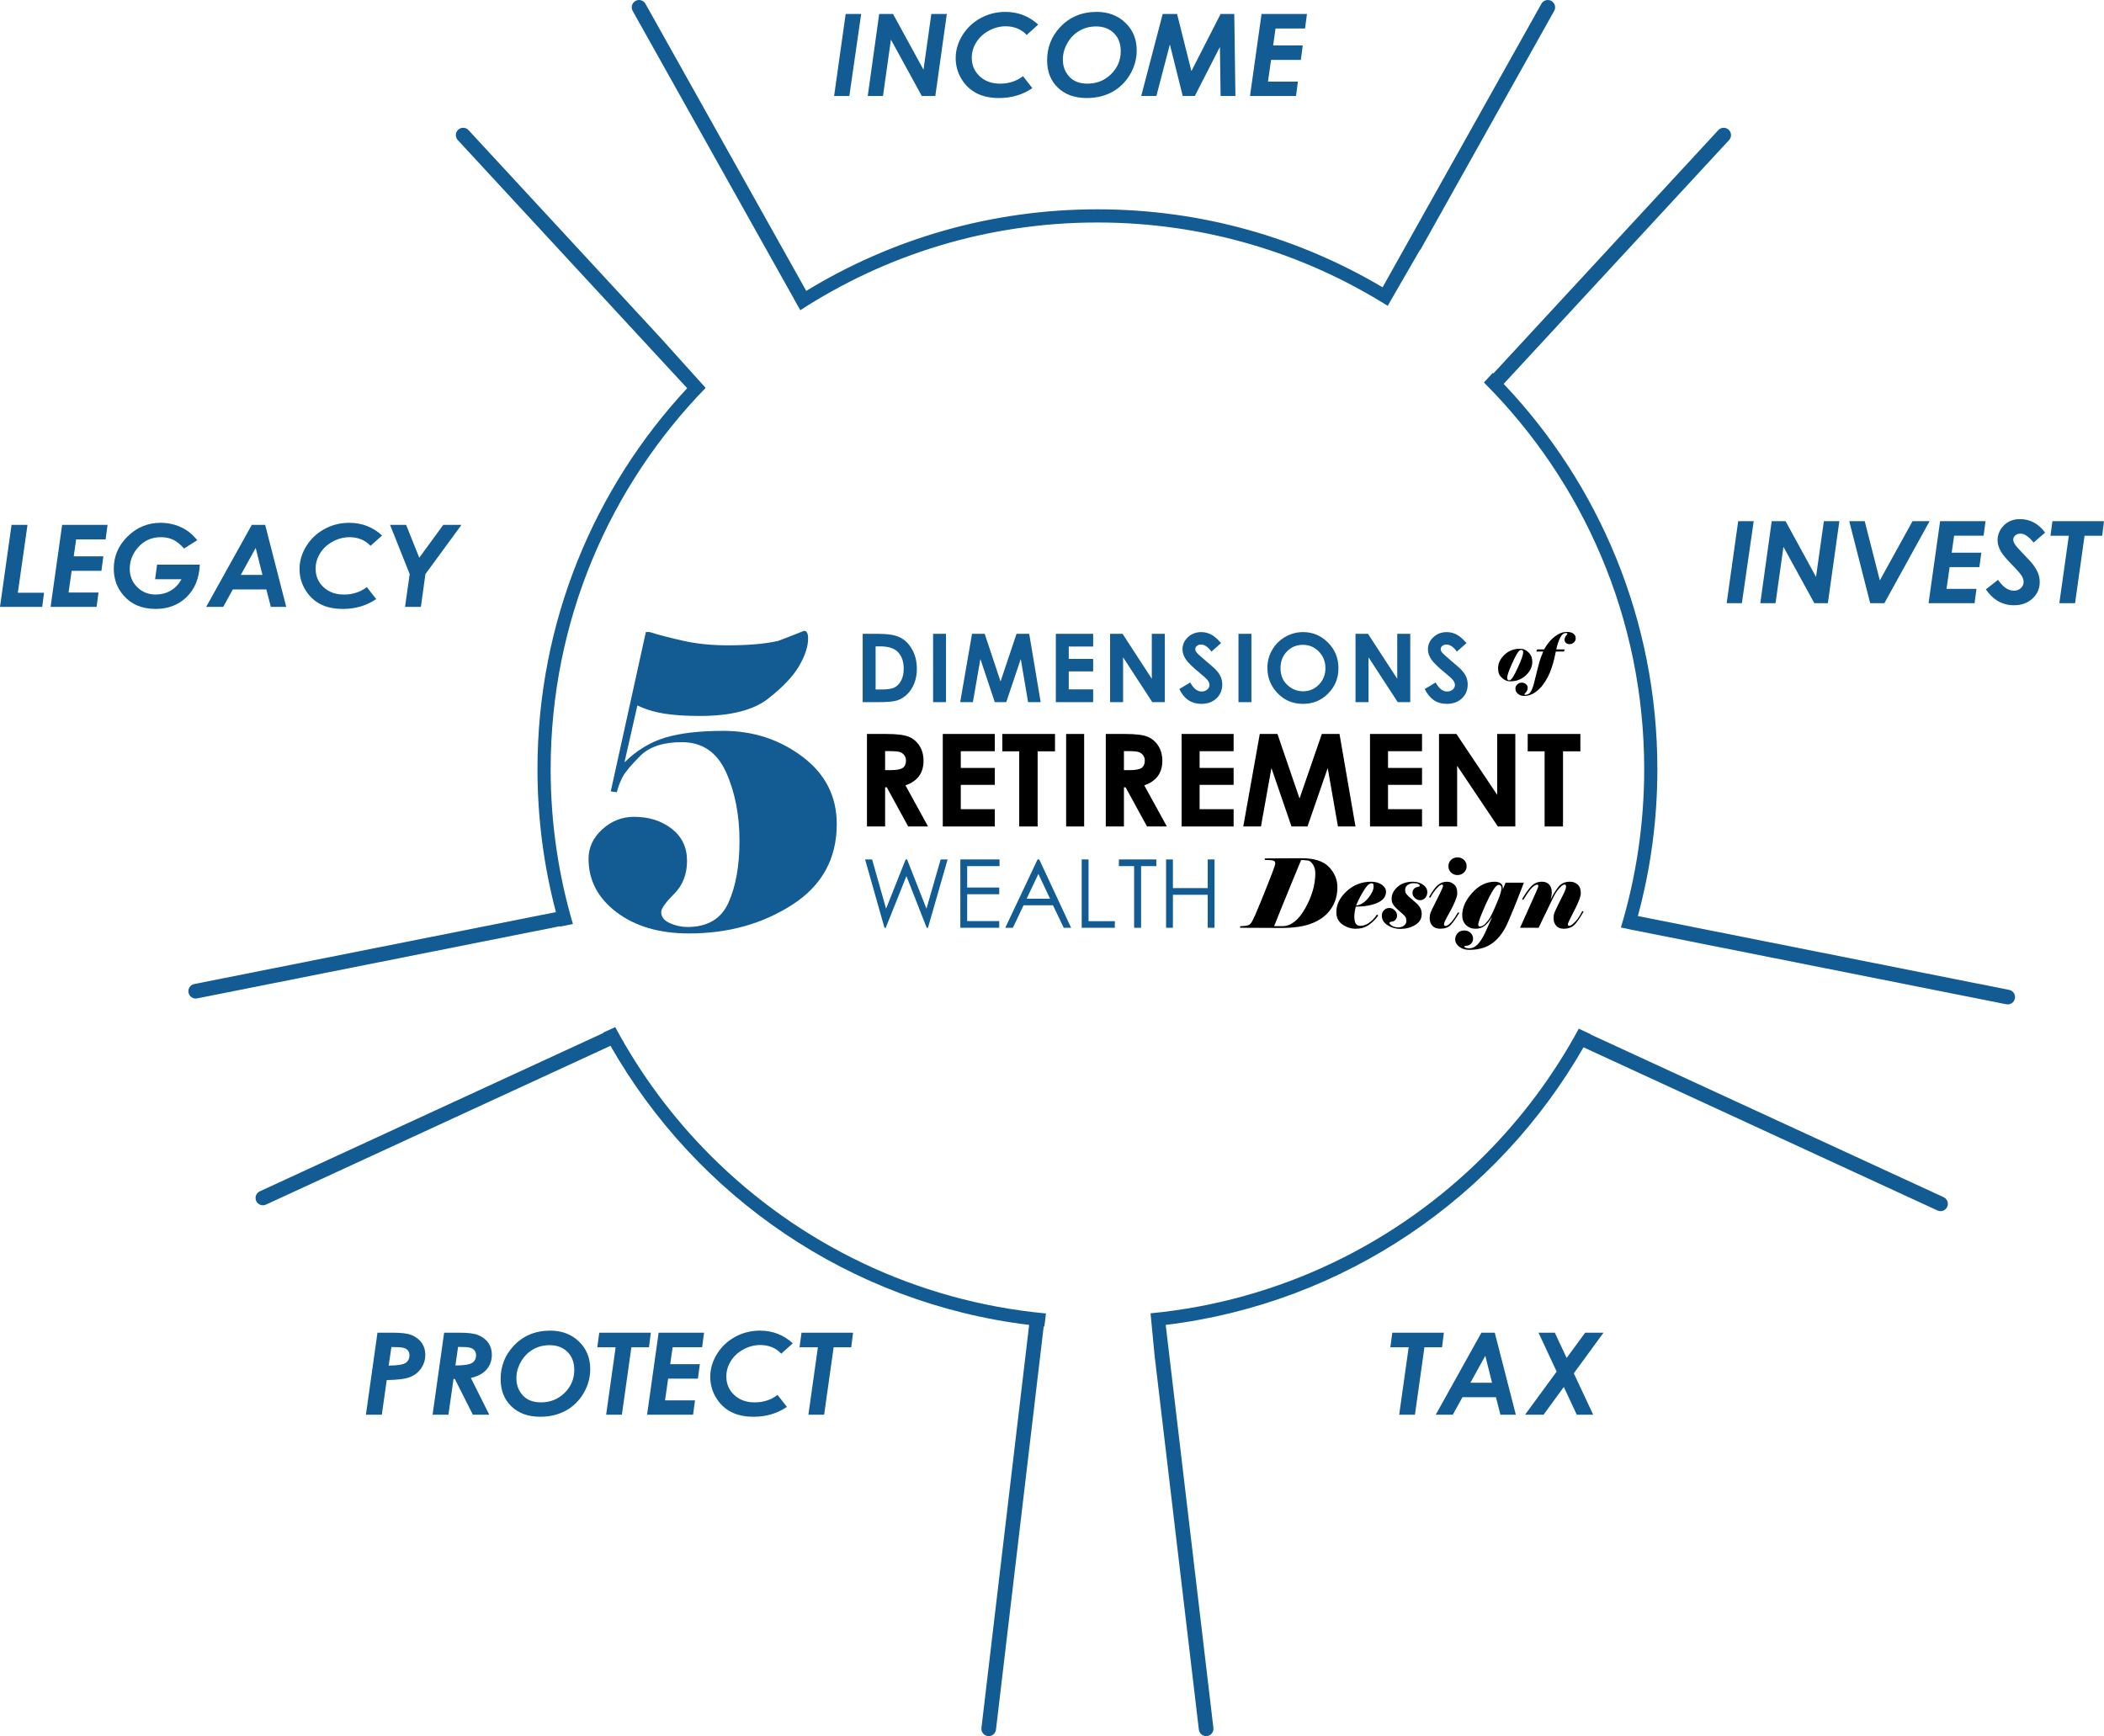 <?xml version="1.0" encoding="UTF-8"?> <svg xmlns="http://www.w3.org/2000/svg" id="Layer_1" width="574.895" height="474.433" version="1.1" viewBox="0 0 574.895 474.433"><path d="M150.181,367.601c-1.653,0-3.162.389-4.527,1.165-1.365.777-2.466,1.895-3.303,3.352-.837,1.458-1.255,2.963-1.255,4.518,0,1.838.581,3.397,1.742,4.677,1.161,1.279,2.83,1.919,5.005,1.919,2.521,0,4.663-.862,6.426-2.59,1.762-1.727,2.644-3.823,2.644-6.291,0-2.042-.62-3.677-1.86-4.906-1.239-1.228-2.863-1.843-4.872-1.843h0Z" fill="none"></path><path d="M128.424,368.287c-.537-.143-1.625-.214-3.266-.214l-.718,5.073c2.345-.01,3.872-.246,4.579-.708s1.062-1.155,1.062-2.08c0-.527-.142-.97-.426-1.325-.284-.355-.694-.604-1.23-.746h0Z" fill="none"></path><polygon points="401.776 377.869 407.688 377.869 405.842 370.488 401.776 377.869" fill="none"></polygon><path d="M110.215,368.317c-.549-.143-1.637-.213-3.264-.213l-.75,5.072c2.35-.01,3.884-.248,4.601-.716.718-.467,1.077-1.163,1.077-2.087,0-.518-.14-.954-.42-1.31-.28-.355-.694-.604-1.244-.746h0Z" fill="none"></path><polygon points="69.866 149.73 65.8 157.111 71.711 157.111 69.866 149.73" fill="none"></polygon><path d="M297.159,22.857c2.522,0,4.663-.863,6.426-2.59s2.644-3.824,2.644-6.292c0-2.042-.62-3.676-1.859-4.905-1.24-1.229-2.864-1.843-4.872-1.843-1.653,0-3.162.388-4.527,1.165-1.365.777-2.466,1.895-3.303,3.352-.837,1.458-1.256,2.963-1.256,4.517,0,1.838.581,3.397,1.742,4.677,1.161,1.279,2.829,1.919,5.005,1.919h0Z" fill="none"></path><polygon points="475.947 164.833 479.181 142.423 474.942 142.423 471.788 164.833 475.947 164.833" fill="#125b93"></polygon><polygon points="487.309 149.431 495.743 164.833 499.444 164.833 502.582 142.423 498.353 142.423 496.21 157.657 487.886 142.423 484.103 142.423 480.981 164.833 485.142 164.833 487.309 149.431" fill="#125b93"></polygon><polygon points="514.884 164.833 527.24 142.423 522.578 142.423 513.644 158.602 509.514 142.423 505.288 142.423 511.01 164.833 514.884 164.833" fill="#125b93"></polygon><polygon points="539.527 164.833 540.051 160.918 531.864 160.918 532.713 154.976 540.846 154.976 541.373 151.031 533.276 151.031 533.938 146.399 541.993 146.399 542.524 142.423 530.112 142.423 526.959 164.833 539.527 164.833" fill="#125b93"></polygon><path d="M552.034,145.82c1.119,0,2.327.813,3.624,2.438l3.154-2.711c-1.841-2.458-4.127-3.687-6.857-3.687-1.987,0-3.567.685-4.738,2.057-.932,1.097-1.397,2.336-1.397,3.717,0,1.046.324,2.113.973,3.199.481.803,1.491,1.991,3.028,3.565,1.454,1.493,2.336,2.509,2.644,3.047.308.539.463,1.066.463,1.585,0,.66-.254,1.224-.762,1.691-.507.467-1.132.701-1.875.701-1.559,0-3.008-.99-4.347-2.971l-3.326,2.605c1.978,2.894,4.535,4.342,7.673,4.342,2.061,0,3.75-.609,5.068-1.828s1.978-2.727,1.978-4.524c0-.802-.149-1.592-.447-2.369-.298-.777-.787-1.612-1.468-2.506-.282-.386-.873-1.041-1.772-1.965-1.695-1.737-2.71-2.859-3.044-3.367-.335-.508-.503-.97-.503-1.386,0-.447.184-.831.55-1.15s.826-.48,1.381-.48h0Z" fill="#125b93"></path><polygon points="560.805 142.423 560.271 146.414 565.28 146.414 562.688 164.833 566.99 164.833 569.583 146.414 574.394 146.414 574.895 142.423 560.805 142.423" fill="#125b93"></polygon><polygon points="235.306 3.814 231.067 3.814 227.913 26.223 232.072 26.223 235.306 3.814" fill="#125b93"></polygon><polygon points="243.434 10.822 251.868 26.223 255.569 26.223 258.707 3.814 254.478 3.814 252.334 19.048 244.01 3.814 240.228 3.814 237.106 26.223 241.267 26.223 243.434 10.822" fill="#125b93"></polygon><path d="M266.773,25.447c1.7.894,3.763,1.34,6.19,1.34,3.452,0,6.491-.898,9.117-2.696l-2.558-3.275c-1.769,1.361-3.86,2.042-6.277,2.042-2.26,0-4.111-.672-5.555-2.017-1.444-1.345-2.166-3.031-2.166-5.061,0-1.492.41-2.897,1.232-4.216.821-1.319,1.969-2.379,3.444-3.181,1.475-.801,3.018-1.202,4.629-1.202,1.15,0,2.217.206,3.201.617.983.411,1.815.997,2.495,1.757l3.154-2.839c-2.522-2.31-5.508-3.465-8.96-3.465-2.458,0-4.729.571-6.81,1.714-2.082,1.143-3.732,2.707-4.951,4.692-1.219,1.986-1.828,4.06-1.828,6.223,0,2.022.515,3.898,1.545,5.629s2.396,3.044,4.096,3.938h0Z" fill="#125b93"></path><path d="M296.924,26.787c2.626,0,4.951-.554,6.976-1.66,2.023-1.107,3.646-2.694,4.864-4.761s1.828-4.268,1.828-6.604c0-3.047-1.031-5.561-3.092-7.541s-4.676-2.971-7.846-2.971c-4.069,0-7.411,1.402-10.026,4.205-2.344,2.519-3.515,5.53-3.515,9.034,0,3.088.981,5.576,2.941,7.465,1.962,1.889,4.585,2.833,7.869,2.833ZM291.668,11.743c.837-1.457,1.938-2.574,3.303-3.352,1.365-.777,2.874-1.165,4.527-1.165,2.008,0,3.632.614,4.872,1.843,1.239,1.229,1.859,2.864,1.859,4.905,0,2.468-.882,4.565-2.644,6.292s-3.904,2.59-6.426,2.59c-2.176,0-3.844-.64-5.005-1.919-1.161-1.28-1.742-2.839-1.742-4.677,0-1.554.419-3.06,1.256-4.517h0Z" fill="#125b93"></path><polygon points="319.653 12.147 323.169 26.223 326.478 26.223 333.328 12.817 333.517 26.223 337.565 26.223 337.251 3.814 333.517 3.814 325.537 19.429 321.621 3.814 317.692 3.814 311.827 26.223 315.97 26.223 319.653 12.147" fill="#125b93"></polygon><polygon points="354.643 22.308 346.456 22.308 347.305 16.367 355.438 16.367 355.965 12.421 347.868 12.421 348.53 7.79 356.585 7.79 357.116 3.814 344.704 3.814 341.551 26.223 354.119 26.223 354.643 22.308" fill="#125b93"></polygon><polygon points="7.514 143.431 3.154 143.431 0 165.841 11.533 165.841 12.035 161.986 4.871 161.986 7.514 143.431" fill="#125b93"></polygon><polygon points="13.824 165.841 26.393 165.841 26.917 161.926 18.73 161.926 19.579 155.984 27.711 155.984 28.239 152.038 20.143 152.038 20.805 147.407 28.858 147.407 29.39 143.431 16.978 143.431 13.824 165.841" fill="#125b93"></polygon><path d="M42.916,154.308l-.533,3.976h7.202c-.774,1.397-1.77,2.444-2.989,3.142s-2.571,1.047-4.056,1.047c-1.998,0-3.68-.675-5.045-2.026-1.365-1.351-2.047-3.022-2.047-5.012,0-2.021.664-3.859,1.993-5.515,1.673-2.082,3.844-3.123,6.512-3.123,1.234,0,2.338.226,3.311.678.973.452,1.982,1.257,3.028,2.415l3.609-2.275c-.91-1.109-1.862-1.995-2.856-2.657-.994-.662-2.108-1.175-3.342-1.542-1.234-.366-2.501-.55-3.797-.55-3.494,0-6.504,1.239-9.03,3.717-2.526,2.478-3.79,5.418-3.79,8.821,0,2.793.863,5.2,2.589,7.221,2.144,2.519,5.089,3.778,8.835,3.778,3.441,0,6.274-1.089,8.497-3.268,2.223-2.179,3.418-5.121,3.586-8.828h-11.675 0Z" fill="#125b93"></path><path d="M63.619,161.072h9.158l1.224,4.769h4.206l-5.751-22.41h-3.656l-12.467,22.41h4.661l2.626-4.769h0ZM69.866,149.73l1.846,7.381h-5.911l4.065-7.381Z" fill="#125b93"></path><path d="M87.487,165.064c1.7.894,3.763,1.34,6.19,1.34,3.452,0,6.491-.898,9.117-2.696l-2.558-3.275c-1.768,1.361-3.86,2.042-6.276,2.042-2.26,0-4.111-.672-5.555-2.017-1.444-1.345-2.166-3.031-2.166-5.061,0-1.492.41-2.897,1.232-4.216.821-1.319,1.969-2.379,3.444-3.181,1.475-.801,3.018-1.202,4.629-1.202,1.15,0,2.217.206,3.201.617.983.411,1.815.997,2.495,1.757l3.154-2.839c-2.521-2.31-5.507-3.465-8.96-3.465-2.458,0-4.729.571-6.81,1.714-2.082,1.143-3.732,2.707-4.951,4.692-1.219,1.986-1.828,4.06-1.828,6.223,0,2.022.515,3.898,1.545,5.629s2.396,3.044,4.096,3.938h0Z" fill="#125b93"></path><polygon points="110.671 165.841 115.002 165.841 116.241 156.883 126.094 143.431 121.122 143.431 114.562 152.404 110.966 143.431 106.576 143.431 111.942 156.883 110.671 165.841" fill="#125b93"></polygon><polygon points="394.521 364.188 380.43 364.188 379.897 368.18 384.905 368.18 382.313 386.598 386.615 386.598 389.208 368.18 394.019 368.18 394.521 364.188" fill="#125b93"></polygon><path d="M404.774,364.188l-12.467,22.41h4.661l2.626-4.769h9.158l1.224,4.769h4.205l-5.751-22.41h-3.656ZM401.776,377.869l4.065-7.381,1.846,7.381h-5.911Z" fill="#125b93"></path><polygon points="433.129 364.188 428.067 371.096 424.836 364.188 420.384 364.188 425.339 374.819 416.708 386.598 421.761 386.598 427.299 379.022 430.83 386.598 435.318 386.598 430.028 375.289 438.143 364.188 433.129 364.188" fill="#125b93"></polygon><path d="M112.394,364.813c-1.011-.416-2.747-.625-5.206-.625h-4.05l-3.154,22.41h4.348l1.339-9.461c2.964-.04,5.083-.311,6.357-.815s2.289-1.305,3.045-2.407c.757-1.102,1.135-2.333,1.135-3.694,0-1.239-.323-2.32-.969-3.245-.646-.924-1.595-1.645-2.846-2.163h-0ZM110.802,372.461c-.717.468-2.252.706-4.601.716l.75-5.072c1.627,0,2.715.07,3.264.213.549.143.964.391,1.244.746.28.356.42.793.42,1.31,0,.924-.359,1.62-1.077,2.087h0Z" fill="#125b93"></path><path d="M134.395,370.234c0-1.259-.32-2.348-.96-3.267-.639-.919-1.588-1.637-2.847-2.154-1.008-.416-2.75-.625-5.225-.625h-4.009l-3.154,22.41h4.332l1.385-9.78h.354l4.927,9.78h4.488l-5.025-10.045c1.92-.436,3.356-1.211,4.306-2.322.95-1.111,1.425-2.444,1.425-3.997h0ZM129.019,372.438c-.708.462-2.234.698-4.579.708l.718-5.073c1.641,0,2.729.071,3.266.214s.947.391,1.23.746c.284.355.426.798.426,1.325,0,.925-.354,1.618-1.062,2.08h-0Z" fill="#125b93"></path><path d="M150.338,363.625c-4.07,0-7.412,1.401-10.027,4.205-2.344,2.519-3.515,5.53-3.515,9.034,0,3.087.981,5.575,2.942,7.465,1.961,1.889,4.584,2.833,7.869,2.833,2.626,0,4.951-.554,6.975-1.66,2.024-1.107,3.646-2.694,4.864-4.761s1.828-4.269,1.828-6.604c0-3.047-1.03-5.561-3.091-7.541-2.061-1.98-4.676-2.971-7.846-2.971h0ZM154.269,380.641c-1.763,1.728-3.905,2.59-6.426,2.59-2.176,0-3.844-.64-5.005-1.919-1.162-1.28-1.742-2.839-1.742-4.677,0-1.555.418-3.06,1.255-4.518.837-1.457,1.938-2.574,3.303-3.352,1.365-.776,2.874-1.165,4.527-1.165,2.009,0,3.633.614,4.872,1.843,1.24,1.23,1.86,2.864,1.86,4.906,0,2.468-.882,4.564-2.644,6.291h-0Z" fill="#125b93"></path><polygon points="177.829 364.188 163.738 364.188 163.205 368.18 168.213 368.18 165.621 386.598 169.923 386.598 172.516 368.18 177.327 368.18 177.829 364.188" fill="#125b93"></polygon><polygon points="176.809 386.598 189.378 386.598 189.902 382.683 181.714 382.683 182.564 376.742 190.696 376.742 191.224 372.796 183.127 372.796 183.79 368.165 191.843 368.165 192.375 364.188 179.963 364.188 176.809 386.598" fill="#125b93"></polygon><path d="M203.139,368.758c1.475-.802,3.018-1.202,4.629-1.202,1.15,0,2.217.206,3.201.616.983.411,1.815.997,2.495,1.758l3.154-2.839c-2.521-2.311-5.507-3.466-8.96-3.466-2.458,0-4.729.571-6.81,1.714-2.082,1.143-3.732,2.707-4.951,4.692-1.219,1.985-1.828,4.06-1.828,6.224,0,2.021.515,3.897,1.545,5.629s2.396,3.044,4.096,3.938c1.7.894,3.763,1.341,6.19,1.341,3.452,0,6.491-.898,9.117-2.696l-2.558-3.275c-1.768,1.361-3.86,2.041-6.276,2.041-2.26,0-4.111-.672-5.555-2.017-1.444-1.344-2.166-3.031-2.166-5.061,0-1.491.41-2.897,1.232-4.216.821-1.318,1.969-2.379,3.444-3.181h0Z" fill="#125b93"></path><polygon points="218.47 368.18 223.478 368.18 220.886 386.598 225.189 386.598 227.781 368.18 232.592 368.18 233.094 364.188 219.003 364.188 218.47 368.18" fill="#125b93"></polygon><path d="M548.979,270.512l-101.45-20.181c3.468-12.791,5.33-26.243,5.33-40.131-.001-40.798-15.972-77.864-41.999-105.293l61.59-66.63c.75-.811.7-2.076-.111-2.826-.811-.75-2.077-.7-2.826.111l-61.445,66.473c-.055-.055-.11-.108-.165-.162l-2.433,2.655c.01.01.021.02.031.03,27.039,27.042,43.757,64.381,43.758,105.642-0,15.043-2.232,29.562-6.367,43.254l3.531.754c.002-.006.003-.011.005-.017l101.77,20.245c1.083.216,2.136-.488,2.352-1.571.215-1.083-.488-2.136-1.572-2.352h-0Z" fill="#125b93"></path><path d="M194.217,315.842c-10.332-10.333-19.15-22.174-26.111-35.159l-3.283,1.492c.018.034.036.069.054.103l-93.885,43.28c-1.003.462-1.441,1.65-.979,2.653.462,1.003,1.651,1.442,2.654.979l94.146-43.401c23.406,41.108,65.311,70.307,114.388,76.275l-13.033,110.132c-.13,1.097.654,2.092,1.751,2.221,1.097.13,2.091-.654,2.221-1.751l13.038-110.172c.06.006.12.01.179.016l.442-3.575c-35.647-3.327-67.65-19.163-91.584-43.095h0Z" fill="#125b93"></path><path d="M405.501,315.842c-23.832,23.829-55.663,39.635-91.126,43.054l1.088,11.402,12.115,102.37c.13,1.097,1.125,1.881,2.222,1.751,1.097-.129,1.881-1.124,1.751-2.221l-13.033-110.133c48.914-5.948,90.706-34.97,114.157-75.861l96.721,44.587c1.003.462,2.191.024,2.653-.979.463-1.003.024-2.191-.979-2.654l-96.447-44.461c.01-.019.02-.038.03-.058l-3.265-1.526c-6.925,12.817-15.666,24.509-25.885,34.729h-0Z" fill="#125b93"></path><path d="M150.459,210.2c.001-40.535,16.145-77.278,42.349-104.198l-11.949-13.271.003-.003-52.843-57.166c-.75-.811-2.016-.861-2.827-.111-.811.75-.861,2.015-.111,2.826l62.68,67.808c-25.375,27.309-40.902,63.895-40.902,104.115 0,13.499,1.756,26.587,5.039,39.055l-98.816,19.657c-1.083.216-1.787,1.269-1.572,2.352.216,1.083,1.269,1.787,2.352,1.571l99.109-19.715c.011.036.022.073.033.109l3.542-.717c-3.954-13.415-6.087-27.612-6.087-42.311h0Z" fill="#125b93"></path><path d="M299.859,60.8c29.145.001,56.327,8.351,79.311,22.778l8.855-15.337.067.039L424.664,2.978c.539-.964.196-2.183-.768-2.722-.964-.54-2.183-.196-2.722.768l-43.398,77.489c-22.823-13.533-49.46-21.311-77.918-21.312-29.14 0-56.376,8.149-79.557,22.289L176.358,1.023c-.54-.964-1.759-1.307-2.723-.768-.963.54-1.307,1.759-.767,2.722l44.044,78.644c-.005.003-.01.007-.015.01l1.777,3.14c23.374-15.161,51.245-23.971,81.186-23.971h0Z" fill="#125b93"></path><path d="M245.092,191.423c.981-.305,1.892-.855,2.733-1.65.842-.795,1.502-1.796,1.979-3.002s.717-2.528.717-3.967c0-2.023-.427-3.792-1.281-5.307s-1.941-2.609-3.26-3.282c-1.319-.673-3.336-1.009-6.05-1.009h-4.211v18.675h4.275c2.418,0,4.118-.152,5.099-.457h0ZM239.248,176.633h1.206c2.209,0,3.813.492,4.811,1.474,1.109,1.093,1.663,2.631,1.663,4.613,0,1.288-.233,2.373-.698,3.254-.465.881-1.065,1.508-1.796,1.881s-1.911.559-3.536.559h-1.65v-11.781h0Z" fill="#125b93"></path><rect x="254.957" y="173.205" width="3.529" height="18.675" fill="#125b93"></rect><polygon points="267.88 180.086 271.812 191.88 274.945 191.88 278.913 180.086 280.915 191.88 284.353 191.88 281.22 173.205 277.758 173.205 273.39 186.23 269.06 173.205 265.597 173.205 262.364 191.88 265.83 191.88 267.88 180.086" fill="#125b93"></polygon><polygon points="298.69 188.388 292.025 188.388 292.025 183.475 298.69 183.475 298.69 180.06 292.025 180.06 292.025 176.683 298.69 176.683 298.69 173.205 288.496 173.205 288.496 191.88 298.69 191.88 298.69 188.388" fill="#125b93"></polygon><polygon points="306.871 179.629 314.852 191.88 318.272 191.88 318.272 173.205 314.717 173.205 314.717 185.494 306.727 173.205 303.316 173.205 303.316 191.88 306.871 191.88 306.871 179.629" fill="#125b93"></polygon><path d="M328.315,188.972c-1.17,0-2.204-.825-3.103-2.476l-2.988,1.803c.703,1.397,1.549,2.42,2.535,3.072.987.652,2.147.978,3.477.978,1.703,0,3.084-.499,4.143-1.498,1.06-.999,1.589-2.264,1.589-3.796,0-.787-.15-1.513-.451-2.177-.302-.665-.812-1.36-1.532-2.088-.289-.296-1.111-1.011-2.468-2.146-1.449-1.227-2.318-2.027-2.606-2.399-.213-.279-.318-.576-.318-.889s.148-.595.445-.844.678-.374,1.145-.374c.958,0,1.899.643,2.823,1.93l2.633-2.323c-.983-1.143-1.897-1.93-2.739-2.361s-1.73-.647-2.663-.647c-1.449,0-2.667.463-3.654,1.39s-1.48,2.038-1.48,3.333c0,.897.297,1.796.89,2.698.594.901,1.908,2.182,3.943,3.84,1.067.872,1.759,1.519,2.072,1.942s.471.846.471,1.27c0,.465-.208.876-.623,1.231s-.929.533-1.538.533h0Z" fill="#125b93"></path><rect x="338.403" y="173.205" width="3.529" height="18.675" fill="#125b93"></rect><path d="M356.073,192.349c2.677,0,4.953-.944,6.828-2.831,1.876-1.887,2.814-4.194,2.814-6.919,0-2.751-.951-5.082-2.853-6.995-1.9-1.913-4.173-2.869-6.815-2.869-1.744,0-3.372.438-4.884,1.314s-2.7,2.063-3.563,3.561c-.864,1.498-1.296,3.14-1.296,4.926,0,2.666.928,4.968,2.782,6.906s4.184,2.907,6.986,2.907ZM351.651,178.016c1.178-1.202,2.63-1.803,4.359-1.803,1.711,0,3.164.616,4.358,1.847s1.792,2.736,1.792,4.513c0,1.786-.593,3.288-1.779,4.507s-2.622,1.828-4.309,1.828c-1.49,0-2.812-.47-3.965-1.409-1.482-1.202-2.224-2.835-2.224-4.9,0-1.853.589-3.381,1.767-4.583h0Z" fill="#125b93"></path><polygon points="373.935 179.629 381.916 191.88 385.336 191.88 385.336 173.205 381.781 173.205 381.781 185.494 373.791 173.205 370.381 173.205 370.381 191.88 373.935 191.88 373.935 179.629" fill="#125b93"></polygon><path d="M395.38,188.972c-1.17,0-2.204-.825-3.103-2.476l-2.988,1.803c.703,1.397,1.549,2.42,2.535,3.072.987.652,2.147.978,3.477.978,1.703,0,3.084-.499,4.143-1.498,1.06-.999,1.589-2.264,1.589-3.796,0-.787-.15-1.513-.451-2.177-.302-.665-.812-1.36-1.532-2.088-.289-.296-1.111-1.011-2.468-2.146-1.449-1.227-2.318-2.027-2.606-2.399-.213-.279-.318-.576-.318-.889s.148-.595.445-.844.678-.374,1.145-.374c.958,0,1.899.643,2.823,1.93l2.633-2.323c-.983-1.143-1.897-1.93-2.739-2.361s-1.73-.647-2.663-.647c-1.449,0-2.667.463-3.654,1.39s-1.48,2.038-1.48,3.333c0,.897.297,1.796.89,2.698.594.901,1.908,2.182,3.943,3.84,1.067.872,1.759,1.519,2.072,1.942s.471.846.471,1.27c0,.465-.208.876-.623,1.231s-.929.533-1.538.533h0Z" fill="#125b93"></path><path d="M219.262,206.786c-6.249-4.704-13.453-7.058-21.614-7.058-6.47,0-11.744.607-15.824,1.82-4.081,1.213-7.813,3.474-11.193,6.782l3.528-15.549c2.352,1.103,4.853,1.858,7.499,2.261,2.647.405,5.845.606,9.594.606,8.381,0,14.574-1.561,18.582-4.686,4.006-3.124,6.837-6.102,8.491-8.933,1.654-2.829,2.481-5.348,2.481-7.554,0-1.395-.369-2.095-1.103-2.095-2.353.956-4.705,1.875-7.057,2.757-3.529.81-8.124,1.213-13.785,1.213-4.411,0-8.436-.403-12.075-1.213-3.639-.808-6.746-1.616-9.318-2.426h-.993l-9.594,43.559,1.654.221c.367-1.47.9-2.868,1.599-4.191.698-1.323,2.297-3.234,4.797-5.734s6.286-3.75,11.359-3.75c5.586,0,9.611,2.721,12.075,8.161,2.462,5.441,3.694,11.727,3.694,18.857,0,6.691-.992,12.278-2.977,16.762-1.985,4.485-5.735,6.727-11.248,6.727-1.618,0-3.217-.348-4.797-1.048-1.582-.698-2.371-1.709-2.371-3.033,0-.954,1.175-2.608,3.528-4.962,2.352-2.352,3.529-5.366,3.529-9.043,0-3.675-1.397-6.597-4.19-8.767-2.795-2.167-6.214-3.253-10.256-3.253-3.308,0-6.213,1.141-8.712,3.419-2.5,2.28-3.749,4.962-3.749,8.05,0,5.883,2.553,10.752,7.664,14.612,5.109,3.859,11.707,5.789,19.795,5.789,10.659,0,20.051-2.609,28.175-7.83,8.123-5.219,12.186-12.571,12.186-22.055,0-7.571-3.126-13.71-9.374-18.416h0Z" fill="#125b93"></path><path d="M411.338,185.897c.408.192.864.288,1.368.288,1.668,0,3.081-.549,4.239-1.647,1.158-1.098,1.737-2.325,1.737-3.681,0-.432-.064-.855-.19-1.269s-.363-.807-.711-1.179c-.349-.372-.714-.65-1.098-.837-.385-.186-.841-.279-1.368-.279-1.692,0-3.111.555-4.257,1.665-1.147,1.11-1.72,2.331-1.72,3.663,0,1.008.231,1.758.693,2.25s.896.834,1.305,1.026h0ZM412.473,182.936c.432-1.086.885-2.1,1.358-3.042s.837-1.56,1.089-1.854.486-.441.702-.441c.204,0,.352.054.441.162s.135.258.135.45c0,.492-.249,1.347-.747,2.565-.498,1.218-.966,2.247-1.404,3.087-.438.84-.77,1.392-.999,1.656-.228.264-.443.396-.647.396-.192,0-.336-.057-.433-.171-.096-.114-.144-.285-.144-.513,0-.444.216-1.209.648-2.295h0Z"></path><path d="M420.185,182.56c-.318,1.258-.64,2.54-.963,3.846-.324,1.306-.663,2.21-1.018,2.714-.353.503-.831.755-1.431.755-.168,0-.252-.054-.252-.162,0-.048.15-.234.45-.557.3-.324.449-.731.449-1.222,0-.408-.162-.74-.488-.998-.325-.258-.706-.387-1.14-.387-.471,0-.875.162-1.213.485-.338.323-.507.695-.507,1.115,0,.599.233,1.087.698,1.465.466.377,1.037.566,1.714.566.984,0,1.902-.278,2.754-.835s1.566-1.205,2.142-1.941c.576-.737,1.074-1.507,1.494-2.31.42-.802.783-1.665,1.089-2.588.307-.922.55-1.773.73-2.552s.317-1.414.414-1.905h2.214l.234-.576h-2.322c.252-1.188.594-2.232,1.026-3.132.432-.9.972-1.35,1.619-1.35.276,0,.414.054.414.162,0,.084-.132.282-.396.594-.265.312-.397.678-.397,1.098,0,.348.13.633.39.855.259.222.57.333.933.333.482,0,.89-.153,1.222-.459.332-.306.498-.686.498-1.143,0-.552-.221-.981-.662-1.287-.441-.306-1.013-.459-1.714-.459-.96,0-1.866.279-2.718.837-.853.558-1.578,1.206-2.178,1.944-.601.738-1.044,1.407-1.332,2.007h-1.926l-.234.576h1.89c-.216.527-.438,1.097-.666,1.708-.228.611-.501,1.546-.818,2.804l0.0 0Z"></path><path d="M242.143,200.573h-5.252v25.283h4.957v-10.708h.454l5.856,10.708h5.419l-6.169-11.241c1.652-.573,2.888-1.418,3.708-2.535.82-1.117,1.23-2.506,1.23-4.168,0-1.581-.371-2.95-1.114-4.108-.743-1.157-1.724-1.985-2.944-2.483s-3.269-.748-6.145-.748h0ZM246.658,209.853c-.594.402-1.68.604-3.256.604h-1.553v-5.191h1.359c1.318,0,2.224.089,2.718.268.494.178.888.471,1.182.879.294.408.441.888.441,1.44,0,.931-.297,1.598-.891,2.001h-0Z"></path><polygon points="271.82 205.283 271.82 200.573 257.604 200.573 257.604 225.856 271.82 225.856 271.82 221.13 262.525 221.13 262.525 214.478 271.82 214.478 271.82 209.855 262.525 209.855 262.525 205.283 271.82 205.283"></polygon><polygon points="278.493 225.856 283.522 225.856 283.522 205.317 288.267 205.317 288.267 200.573 273.873 200.573 273.873 205.317 278.493 205.317 278.493 225.856"></polygon><rect x="291.31" y="200.573" width="4.922" height="25.283"></rect><path d="M307.103,215.148h.453l5.856,10.708h5.419l-6.169-11.241c1.651-.573,2.888-1.418,3.708-2.535s1.23-2.506,1.23-4.168c0-1.581-.372-2.95-1.114-4.108-.743-1.157-1.725-1.985-2.944-2.483-1.221-.498-3.269-.748-6.144-.748h-5.252v25.283h4.957v-10.708h0ZM307.103,205.265h1.358c1.318,0,2.224.089,2.718.268s.889.471,1.183.879.441.888.441,1.44c0,.931-.297,1.598-.892,2.001-.594.402-1.68.604-3.256.604h-1.553v-5.191h0Z"></path><polygon points="322.858 225.856 337.073 225.856 337.073 221.13 327.779 221.13 327.779 214.478 337.073 214.478 337.073 209.855 327.779 209.855 327.779 205.283 337.073 205.283 337.073 200.573 322.858 200.573 322.858 225.856"></polygon><polygon points="344.544 225.856 347.403 209.889 352.887 225.856 357.255 225.856 362.787 209.889 365.579 225.856 370.373 225.856 366.004 200.573 361.178 200.573 355.086 218.208 349.05 200.573 344.22 200.573 339.711 225.856 344.544 225.856"></polygon><polygon points="374.339 225.856 388.554 225.856 388.554 221.13 379.26 221.13 379.26 214.478 388.554 214.478 388.554 209.855 379.26 209.855 379.26 205.283 388.554 205.283 388.554 200.573 374.339 200.573 374.339 225.856"></polygon><polygon points="393.192 200.573 393.192 225.856 398.148 225.856 398.148 209.27 409.277 225.856 414.046 225.856 414.046 200.573 409.09 200.573 409.09 217.211 397.947 200.573 393.192 200.573"></polygon><polygon points="427.076 225.856 427.076 205.317 431.82 205.317 431.82 200.573 417.428 200.573 417.428 205.317 422.048 205.317 422.048 225.856 427.076 225.856"></polygon><polygon points="253.142 248.318 247.851 234.861 247.463 234.861 242.11 248.318 238.295 234.861 236.378 234.861 241.672 253.536 242.021 253.536 247.67 239.406 253.212 253.536 253.559 253.536 258.925 234.861 257.022 234.861 253.142 248.318" fill="#125b93"></polygon><polygon points="262.403 253.536 273.029 253.536 273.029 251.708 264.269 251.708 264.269 244.37 273.029 244.37 273.029 242.542 264.269 242.542 264.269 236.689 273.106 236.689 273.106 234.861 262.403 234.861 262.403 253.536" fill="#125b93"></polygon><path d="M283.503,234.861l-8.823,18.675h2.082l2.909-6.144h8.045l2.938,6.144h2.016l-8.709-18.675h-.457ZM280.524,245.589l3.2-6.76,3.185,6.76h-6.385Z" fill="#125b93"></path><polygon points="297.43 234.861 295.563 234.861 295.563 253.536 304.615 253.536 304.615 251.733 297.43 251.733 297.43 234.861" fill="#125b93"></polygon><polygon points="305.72 236.689 309.884 236.689 309.884 253.536 311.788 253.536 311.788 236.689 315.952 236.689 315.952 234.861 305.72 234.861 305.72 236.689" fill="#125b93"></polygon><polygon points="329.993 242.694 320.484 242.694 320.484 234.861 318.618 234.861 318.618 253.536 320.484 253.536 320.484 244.522 329.993 244.522 329.993 253.536 331.859 253.536 331.859 234.861 329.993 234.861 329.993 242.694" fill="#125b93"></polygon><path d="M363.125,236.922c-1.534-1.595-4.008-2.392-7.423-2.392l-10.114.052v.416c1.145,0,1.907.057,2.288.169.382.113.572.36.572.741,0,.33-.238,1.105-.715,2.327-.477,1.222-.915,2.344-1.313,3.367-.398,1.022-.948,2.4-1.65,4.134s-1.313,3.193-1.833,4.381c-.52,1.188-.933,1.95-1.235,2.288-.304.338-.775.542-1.417.611l-1.43.103v.416l11.361.052c2.272,0,4.281-.194,6.032-.585,1.751-.39,3.319-1.044,4.706-1.963,1.387-.918,2.478-2.114,3.276-3.588.797-1.473,1.196-3.129,1.196-4.966,0-2.114-.768-3.97-2.302-5.564h0ZM356.639,248.206c-1.838,3.259-3.909,4.888-6.215,4.888h-2.287c.138-.363.779-1.958,1.924-4.783,1.144-2.825,2.288-5.625,3.432-8.398,1.145-2.773,1.82-4.402,2.028-4.888.225,0,.459.005.702.013.242.009.61.043,1.105.104.494.061.962.42,1.404,1.079.441.659.663,1.464.663,2.417,0,3.121-.919,6.311-2.756,9.568h0Z"></path><path d="M375.119,251.299c-.46.467-.898.82-1.315,1.062s-.781.411-1.094.506-.668.143-1.067.143c-.52,0-.916-.199-1.185-.598-.27-.398-.403-1.081-.403-2.051,0-.347.043-.784.13-1.312.087-.528.183-.957.287-1.286,2.295,0,4.242-.342,5.842-1.026,1.599-.685,2.398-1.712,2.398-3.081,0-.71-.382-1.339-1.145-1.886-.765-.545-1.746-.818-2.943-.818-2.554,0-4.772.863-6.656,2.588-1.885,1.727-2.826,3.629-2.826,5.71,0,1.492.559,2.623,1.677,3.396,1.118.771,2.318,1.157,3.601,1.157,1.406,0,2.604-.347,3.594-1.041.99-.693,1.85-1.553,2.578-2.577l-.364-.26c-.277.449-.647.907-1.106,1.374ZM371.289,245.782c.304-.612.672-1.29,1.105-2.032.433-.741.841-1.319,1.222-1.734.381-.414.763-.622,1.145-.622.242,0,.398.07.468.208s.103.337.103.595c0,.933-.494,2.007-1.481,3.224-.988,1.217-2.089,1.895-3.302,2.032.19-.501.438-1.057.74-1.67h0Z"></path><path d="M388.836,241.77c-.773-.545-1.708-.818-2.803-.818-1.755,0-3.159.482-4.21,1.446-1.052.964-1.577,2.028-1.577,3.191,0,.486.069.882.208,1.185s.333.608.585.912c.251.304.615.664,1.092,1.081s.875.769,1.196,1.056c.32.286.559.552.715.794.156.243.234.591.234,1.042,0,.521-.218.947-.65,1.277-.434.33-.945.495-1.534.495-.659,0-1.227-.138-1.703-.412-.477-.275-.715-.536-.715-.784,0-.156.091-.256.273-.299.182-.043.411-.096.689-.156s.528-.238.754-.533.338-.641.338-1.04c0-.555-.218-1.04-.653-1.456-.436-.416-.907-.624-1.413-.624-.61,0-1.112.205-1.505.614-.392.409-.588.9-.588,1.476,0,1.079.525,1.954,1.577,2.625,1.052.67,2.229,1.005,3.534,1.005,1.46,0,2.79-.355,3.989-1.067s1.8-1.711,1.8-2.997c0-.59-.113-1.11-.339-1.562s-.572-.894-1.041-1.329l-2.083-1.824c-.399-.364-.678-.668-.833-.911-.157-.243-.234-.573-.234-.99,0-.538.225-.978.676-1.315.45-.339,1.022-.508,1.716-.508.503,0,.896.068,1.183.207s.43.286.43.442c0,.173-.152.29-.455.351-.304.061-.556.144-.754.248-.2.103-.382.281-.547.532-.164.251-.246.533-.246.845,0,.555.218,1.031.653,1.43.436.399.907.599,1.414.599.575,0,1.05-.212,1.426-.637.375-.425.562-.94.562-1.548,0-.815-.387-1.494-1.16-2.041h0Z"></path><path d="M396.496,234.972c-.485.451-.728,1.031-.728,1.742,0,.693.237,1.269.715,1.729.477.46,1.062.689,1.755.689.676,0,1.261-.229,1.755-.689s.741-1.036.741-1.729c0-.711-.243-1.292-.729-1.742s-1.074-.676-1.768-.676c-.676,0-1.257.226-1.742.676h0Z"></path><path d="M398.394,249.298c-.208.382-.473.81-.793,1.287-.321.477-.629.897-.924,1.261-.295.364-.598.655-.909.871-.312.217-.564.325-.754.325-.156,0-.273-.039-.352-.117s-.117-.194-.117-.351c0-.329.321-1.062.962-2.197.642-1.135,1.145-2.08,1.509-2.834.363-.754.649-1.417.857-1.989s.312-1.082.312-1.533c0-1.023-.282-1.79-.846-2.301-.564-.512-1.227-.768-1.988-.768-.85,0-1.634.27-2.353.807s-1.565,1.672-2.535,3.405l.338.156c.469-.866.932-1.573,1.392-2.119.459-.546.832-.927,1.118-1.144s.489-.326.61-.326.212.031.273.092c.06.06.091.152.091.273,0,.139-.06.355-.182.649-.122.295-.382.85-.78,1.664-.399.815-.862,1.742-1.391,2.782-.529,1.04-.876,1.78-1.04,2.223-.165.442-.247.94-.247,1.495,0,.832.242,1.52.728,2.067.485.546,1.196.818,2.132.818,1.283,0,2.24-.338,2.873-1.014s1.417-1.776,2.353-3.302l-.338-.183 0.0 0Z"></path><path d="M411.394,241.212l-.806,1.897.025-.442c0-.623-.212-1.065-.637-1.324-.426-.261-.933-.391-1.522-.391-2.324,0-4.393,1.015-6.204,3.043-1.812,2.03-2.719,4.076-2.719,6.14,0,1.093.348,1.978,1.042,2.653.694.677,1.562,1.015,2.604,1.015.973,0,1.798-.266,2.475-.796.678-.53,1.312-1.274,1.901-2.232l.078.026c-.572,1.301-1.167,2.624-1.783,3.968-.616,1.344-1.279,2.41-1.991,3.2-.712.788-1.527,1.184-2.446,1.184-.417,0-.733-.048-.95-.143-.217-.096-.325-.204-.325-.325,0-.139.095-.208.286-.208.624,0,1.126-.19,1.508-.571.381-.381.572-.848.572-1.402,0-.623-.235-1.15-.706-1.584-.471-.433-1.037-.648-1.699-.648-.767,0-1.372.246-1.816.74-.444.493-.667,1.052-.667,1.675,0,.779.369,1.454,1.107,2.025s1.637.857,2.696.857c2.692,0,4.872-.65,6.539-1.95,1.668-1.3,3.012-3.138,4.035-5.512,1.022-2.375,1.868-4.407,2.535-6.098.667-1.69,1.287-3.289,1.859-4.797h-4.992ZM409.418,245.734c-.556,1.368-1.054,2.524-1.495,3.469-.442.944-.771,1.576-.988,1.897s-.568.749-1.053,1.286c-.485.537-1.006.806-1.56.806-.139,0-.242-.043-.311-.13-.069-.086-.104-.207-.104-.363,0-.45.352-1.529,1.054-3.235.701-1.706,1.355-3.152,1.963-4.339.606-1.188,1.113-2.036,1.52-2.547.407-.512.758-.768,1.053-.768.261,0,.451.074.572.222s.183.368.183.663c0,.658-.278,1.671-.832,3.04h-0Z"></path><path d="M430.725,251.529c-.512.571-.915.961-1.209,1.169-.295.208-.529.311-.702.311-.139,0-.243-.034-.312-.104-.069-.068-.103-.173-.103-.311,0-.242.354-1.049,1.065-2.418s1.205-2.357,1.482-2.964.511-1.175.702-1.703c.19-.529.286-1.027.286-1.495,0-1.022-.291-1.79-.871-2.302-.581-.51-1.278-.766-2.093-.766-1.301,0-2.311.42-3.029,1.263-.72.843-1.469,2.045-2.249,3.607.052-.208.117-.481.195-.82.077-.339.116-.716.116-1.134,0-.92-.238-1.636-.715-2.148-.477-.512-1.131-.768-1.963-.768-1.179,0-2.171.434-2.977,1.302-.807.868-1.625,2.031-2.457,3.489l.338.156c.347-.57.697-1.121,1.053-1.648.355-.528.685-.966.988-1.312.303-.347.61-.628.923-.845.311-.216.589-.324.832-.324.103,0,.182.025.234.078.052.052.077.139.077.26,0,.139-.069.369-.208.689-.139.321-.26.61-.363.87l-4.42,9.875h5.069l3.771-7.821c.468-.987.918-1.767,1.352-2.339s.81-.987,1.131-1.248c.321-.26.585-.389.793-.389.156,0,.269.039.339.116.068.078.103.204.103.377,0,.451-.199,1.075-.598,1.872-.399.798-.906,1.82-1.522,3.068s-.983,2.045-1.105,2.392c-.122.347-.183.798-.183,1.353,0,.815.234,1.499.702,2.054s1.161.832,2.08.832c1.335,0,2.37-.421,3.107-1.263.736-.843,1.503-1.976,2.301-3.399l-.338-.183c-.572,1.143-1.114,2-1.625,2.571h0Z"></path></svg> 